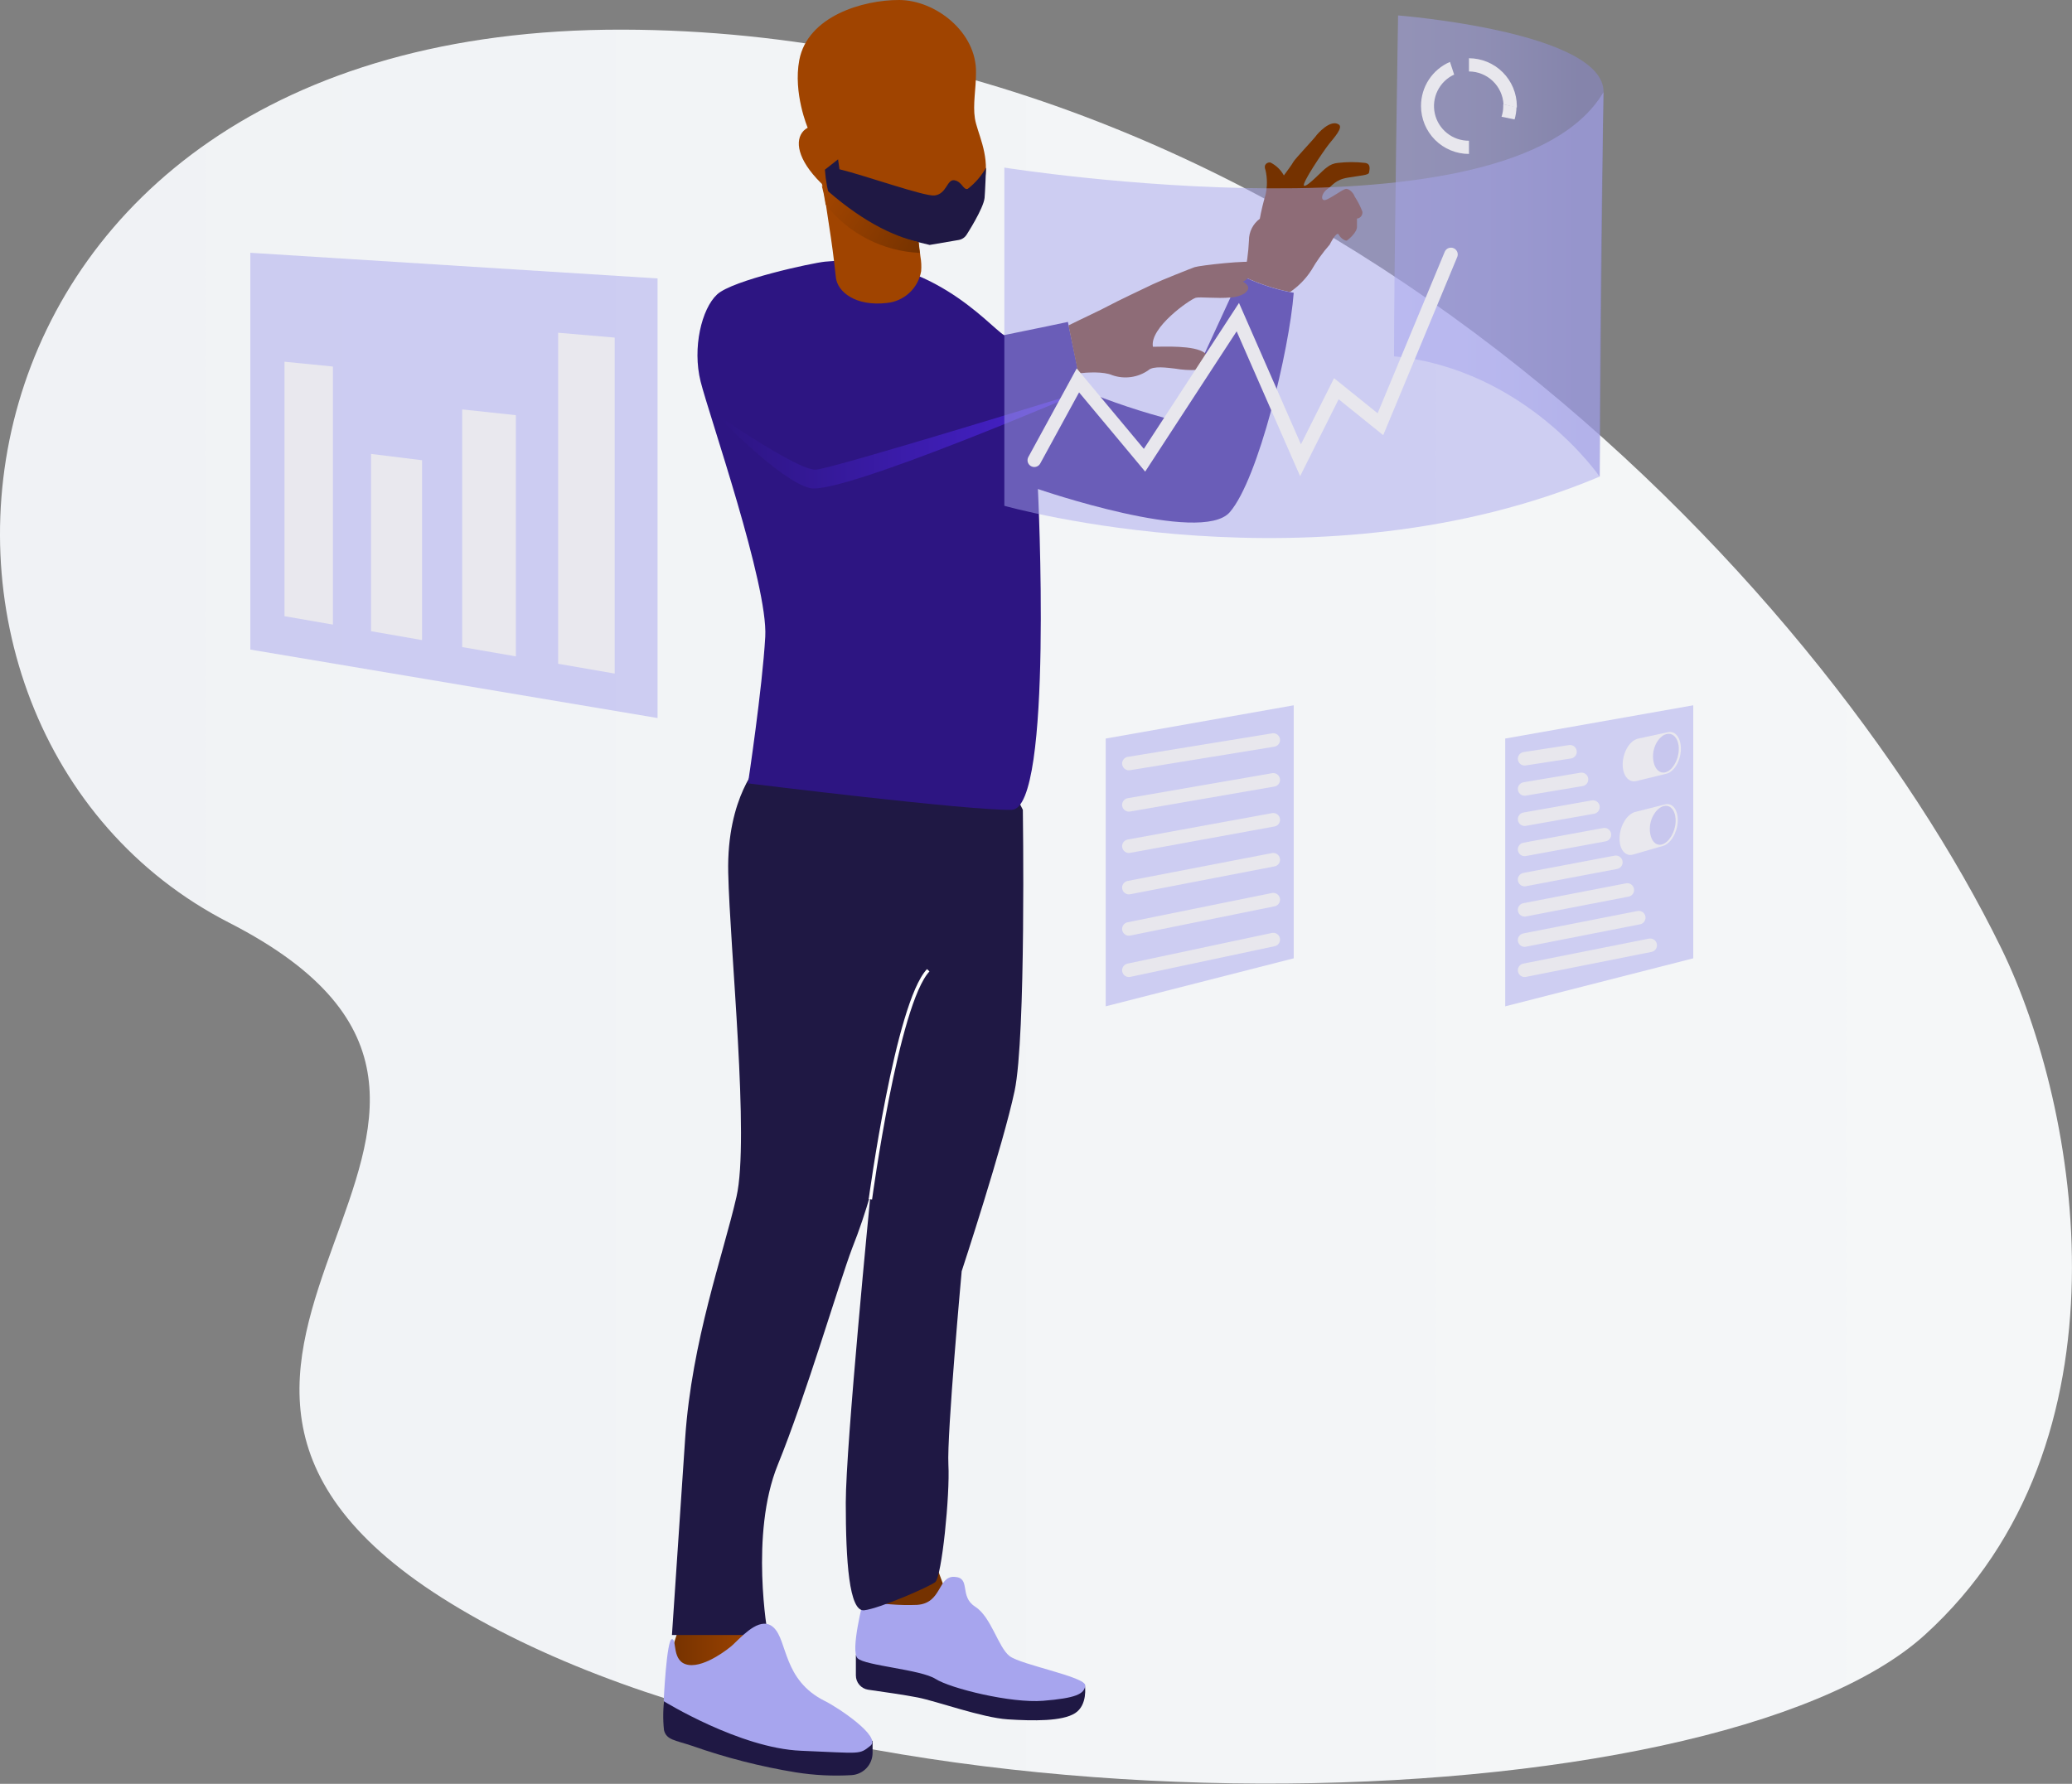 <svg width="612" height="527" viewBox="0 0 612 527" fill="none" xmlns="http://www.w3.org/2000/svg">
<rect x="0" y="0" width="612" height="527" fill="#808080" stroke="none"/>
<path d="M591.097 280.116C537.348 170.215 383.643 9.245 183.911 8.756C-24.502 8.322 -44.666 215.098 67.66 272.591C179.987 330.083 15.756 401.686 133.164 473.687C252.002 546.538 505.989 539.7 568.509 483.022C631.029 426.344 614.301 327.586 591.097 280.116Z" fill="url(#paint0_linear)"/>
<path opacity="0.5" d="M472.496 140.836C472.496 140.836 450.794 109.069 411.748 105.27C411.748 78.749 412.942 4.559 412.942 4.559C412.942 4.559 473.961 9.353 473.635 27.263C473.31 45.173 472.496 140.836 472.496 140.836Z" fill="url(#paint1_linear)"/>
<path d="M224.113 477.92V492.827L198.486 495.504L197.926 488.955L200.928 479.693L224.113 477.92Z" fill="url(#paint2_linear)"/>
<path d="M257.733 514.319V517.846C257.728 519.52 257.089 521.131 255.945 522.352C254.8 523.574 253.236 524.317 251.566 524.431C246.018 524.761 240.451 524.482 234.964 523.599C224.578 521.898 214.362 519.283 204.436 515.784C199.3 514.065 196.859 514.065 196.117 511.135C195.769 507.859 195.829 504.554 196.298 501.293L226.79 508.24L257.733 514.319Z" fill="#1F1844"/>
<path d="M275.188 458.907L280.179 472.402L278.262 486.35L274.537 489.679L258.821 484.957L254.969 478.987L258.984 457.858L275.188 458.907Z" fill="url(#paint3_linear)"/>
<path d="M252.797 488.956V494.962C252.794 495.984 253.157 496.973 253.82 497.749C254.484 498.526 255.404 499.039 256.414 499.195C260.646 499.792 267.428 500.769 271.063 501.492C276.669 502.596 290.088 507.462 297.63 507.951C305.171 508.439 313.708 508.566 317.523 506.142C321.339 503.718 320.453 497.983 320.453 497.983L252.797 488.956Z" fill="#1F1844"/>
<path d="M255.004 472.837C255.004 472.837 251.098 487.725 253.304 489.914C255.511 492.103 271.932 493.207 276.327 496.011C280.721 498.815 298.607 503.247 308.12 502.469C317.633 501.691 320.292 500.515 320.545 497.965C320.798 495.414 301.664 491.868 298.246 489.299C294.828 486.73 292.82 477.721 288.01 474.646C283.199 471.57 286.924 466.107 281.915 465.854C276.905 465.6 278.298 473.669 270.829 474.139C265.521 474.339 260.208 473.902 255.004 472.837Z" fill="url(#paint4_linear)"/>
<path d="M224.369 225.573C224.369 225.573 214.603 235.342 215.091 257.811C215.579 280.279 221.439 336.469 217.532 353.565C213.626 370.66 204.33 396.078 202.377 424.896C200.424 453.715 198.471 483.04 198.471 483.04H226.81C226.81 483.04 221.384 453.244 229.74 432.729C238.095 412.215 247.825 378.982 251.713 368.725C253.792 363.483 255.603 358.14 257.139 352.714C257.139 352.714 249.814 426.886 249.814 443.964C249.814 461.041 250.791 476.22 255.24 475.731C259.689 475.243 274.265 468.893 276.219 467.427C278.172 465.962 280.613 441.522 280.125 432.729C279.637 423.937 284.049 375.563 284.049 375.563C284.049 375.563 296.257 338.441 299.675 322.322C303.093 306.203 302.116 239.25 302.116 239.25L296.691 228.504L224.369 225.573Z" fill="#1F1844"/>
<path d="M274.174 286.647C264.897 296.416 257.084 354.306 257.084 354.306" stroke="white" stroke-miterlimit="10"/>
<path d="M215.814 486.495C216.262 486.125 216.691 485.733 217.098 485.319C220.101 482.443 224.911 477.45 228.51 480.833C232.67 484.74 231.205 496.354 243.647 502.542C247.373 504.351 260.503 513.088 257.085 515.766C253.667 518.443 254.643 517.973 236.576 517.231C218.509 516.489 196.029 502.578 196.029 502.578C196.029 502.578 196.879 484.252 198.471 484.252C200.062 484.252 198.236 491.09 203.354 491.868C208.472 492.646 215.814 486.495 215.814 486.495Z" fill="url(#paint5_linear)"/>
<path d="M404.351 51.034C404.224 51.758 401.656 51.884 398.003 52.499C394.35 53.114 393.481 54.942 392.143 55.792C390.805 56.642 389.937 58.596 390.931 59.084C391.926 59.573 396.538 55.792 397.641 55.792C398.744 55.792 399.956 57.384 400.083 57.981C401.009 59.404 401.785 60.919 402.397 62.504C402.468 62.958 402.364 63.421 402.105 63.801C401.846 64.181 401.453 64.448 401.005 64.548H400.806V67.008C400.806 68.727 398.238 70.789 397.876 71.042C397.514 71.296 396.068 70.554 395.435 69.324C394.802 68.094 392.758 72.254 392.758 72.254C390.7 74.593 388.882 77.132 387.333 79.834C385.687 82.381 383.547 84.571 381.039 86.275C376.345 85.333 371.784 83.82 367.457 81.77C368.243 78.236 368.727 74.641 368.904 71.024C368.893 69.782 369.178 68.555 369.734 67.445C370.291 66.335 371.103 65.373 372.105 64.638C372.533 62.263 373.095 59.913 373.787 57.601C374.345 55.178 374.345 52.661 373.787 50.238C373.063 48.429 374.492 47.904 375.216 47.995C376.91 48.831 378.306 50.171 379.212 51.83C380.026 50.727 381.672 48.52 382.034 47.796C382.395 47.072 388.146 40.958 388.635 40.234C389.123 39.51 393.029 35.078 395.471 36.815C396.755 37.737 394.006 40.722 392.541 42.55C391.076 44.377 384.113 54.634 385.217 54.887C386.32 55.141 390.642 50.238 391.908 49.46C392.846 48.682 394.003 48.215 395.218 48.121C397.855 47.815 400.519 47.815 403.157 48.121C405.074 48.339 404.477 50.292 404.351 51.034Z" fill="url(#paint6_linear)"/>
<path d="M382.125 86.492C380.823 103.425 371.708 141.542 363.244 151.311C354.78 161.08 306.565 144.472 306.565 144.472C306.565 144.472 311.213 238.942 298.843 239.25C286.473 239.557 220.932 231.434 220.932 231.434C220.932 231.434 225.164 203.412 226.032 188.107C226.9 172.802 209.412 122.637 206.934 112.705C204.457 102.773 207.242 91.213 211.817 86.98C216.393 82.747 239.885 77.682 243.683 77.302C273.976 74.263 291.862 96.026 296.546 99.011C305.588 97.201 315.427 95.103 315.427 95.103L315.626 96.08L318.556 110.227L319.532 115.111C328.346 118.773 337.412 121.796 346.66 124.157L353.586 109.214L355.901 104.221L363.461 87.831L366.481 81.282L367.458 81.788L368.434 82.259C372.485 84.089 376.733 85.449 381.094 86.311L382.125 86.492Z" fill="#2D1582"/>
<path d="M367.222 83.145C366.499 83.145 370.64 84.484 367.475 86.763C366.25 87.446 364.881 87.831 363.479 87.885C359.482 88.265 354.436 87.632 353.188 87.975C351.47 88.464 339.516 96.767 340.529 102.448C343.675 102.448 352.718 101.923 355.829 104.257C356.148 104.476 356.41 104.767 356.596 105.106C356.781 105.446 356.884 105.824 356.896 106.211C356.896 108.273 355.431 109.051 353.532 109.286C351.39 109.404 349.242 109.277 347.13 108.906C344.815 108.653 340.655 108.002 339.19 109.377C337.663 110.444 335.905 111.135 334.06 111.392C332.215 111.65 330.336 111.468 328.574 110.86C325.916 109.702 321.196 109.992 318.483 110.317L315.607 96.134C319.224 94.325 325.663 91.34 327.327 90.399C329.768 89.061 338.431 84.972 340.619 83.923C342.807 82.874 351.47 79.418 352.845 78.93C354.219 78.442 369.121 76.723 370.785 77.573C371.943 78.206 369.881 80.866 368.398 82.295C368.079 82.667 367.676 82.959 367.222 83.145Z" fill="url(#paint7_linear)"/>
<path d="M246.884 81.933C246.686 80.124 246.215 75.565 245.42 70.21C244.877 66.592 244.298 62.739 243.846 59.79C243.829 59.546 243.793 59.304 243.738 59.066C243.511 57.474 243.185 55.897 242.761 54.345L242.508 54.091C235.455 47.108 234.695 41.428 237.354 38.642C237.712 38.284 238.12 37.979 238.565 37.737C238.565 37.737 234.225 27.498 236.088 17.729C238.565 4.794 254.842 -0.036 265.584 0C276.327 0.036 288.516 9.498 288.281 21.492C288.281 26.268 287.305 30.845 287.956 34.988C288.607 39.13 292.17 45.317 290.958 52.717C289.24 63.318 279.872 68.727 273.705 70.481C272.913 70.7 272.11 70.875 271.299 71.006L271.498 72.815L271.679 74.244L271.86 75.782C272.122 77.214 272.195 78.673 272.077 80.124C271.644 82.589 270.412 84.843 268.572 86.54C266.733 88.236 264.387 89.281 261.895 89.513C252.744 90.562 247.337 86.257 246.884 81.933Z" fill="url(#paint8_linear)"/>
<path d="M243.031 42.278C243.031 42.278 240.355 39.51 239.125 42.079C237.895 44.648 240.934 48.32 240.934 48.32L243.031 42.278Z" fill="url(#paint9_linear)"/>
<path d="M247.535 47.072L247.951 50.003C255.438 51.812 273.161 58.126 276.055 57.746C279.672 57.293 279.672 52.861 281.915 53.259C284.157 53.657 284.501 56.19 285.821 55.81C288.035 54.106 289.881 51.97 291.247 49.532C291.247 49.532 290.957 57.112 290.812 58.469C290.487 61.635 285.514 69.324 285.514 69.324C285.255 69.737 284.912 70.091 284.506 70.362C284.101 70.634 283.643 70.816 283.162 70.898L274.59 72.363L269.707 71.169C262.979 69.722 245.979 61.4 245.455 59.681C244.475 56.581 243.868 53.374 243.646 50.13L247.535 47.072Z" fill="#1F1844"/>
<path d="M243.827 60.369C247.151 64.633 251.362 68.124 256.168 70.6C260.973 73.077 266.259 74.481 271.66 74.715L271.479 73.304L271.28 71.495C263.467 69.686 253.918 65.036 242.488 54.634L242.741 54.869C243.157 56.423 243.483 58 243.718 59.591C243.754 59.808 243.808 60.061 243.827 60.369Z" fill="url(#paint10_linear)"/>
<path d="M240.952 138.756C235.653 139.063 211.328 122.221 211.328 122.221C211.328 122.221 230.119 141.994 239.233 144.201C248.348 146.408 319.947 115.618 319.947 115.618C319.947 115.618 246.269 138.376 240.952 138.756Z" fill="url(#paint11_linear)"/>
<path d="M241.33 100.476C241.33 100.476 243.555 107.314 245.743 108.056C247.931 108.798 281.588 102.176 291.516 100.476L296.942 99.499L248.383 104.564L241.33 99.499" fill="url(#paint12_linear)"/>
<path opacity="0.5" d="M296.652 49.514V149.429C296.652 149.429 389.339 175.806 472.494 140.8C472.494 85.334 473.615 27.227 473.615 27.227C446.451 73.286 296.652 49.514 296.652 49.514Z" fill="url(#paint13_linear)"/>
<path opacity="0.5" d="M194.22 212.132L73.936 191.906V74.679L194.22 82.259V212.132Z" fill="url(#paint14_linear)"/>
<path opacity="0.5" d="M382.123 283.12L326.584 297.303V218.192L382.123 208.369V283.12Z" fill="url(#paint15_linear)"/>
<path opacity="0.5" d="M500.129 283.12L444.59 297.303V218.192L500.129 208.369V283.12Z" fill="url(#paint16_linear)"/>
<path d="M98.333 184.525L84.027 182.047V106.862L98.333 108.291V184.525Z" fill="#E9E8EE"/>
<path d="M124.665 189.102L109.6 186.479V134.106L124.665 135.97V189.102Z" fill="#E9E8EE"/>
<path d="M152.37 193.914L136.51 191.165V120.955L152.37 122.655V193.914Z" fill="#E9E8EE"/>
<path d="M181.56 198.998L164.867 196.103V98.305L181.56 99.734V198.998Z" fill="#E9E8EE"/>
<path d="M305.498 135.97L318.375 112.38L338.051 135.97L365.613 93.692L384.132 135.97L394.712 114.84L407.733 125.332L428.567 75.167" stroke="#E8E7ED" stroke-width="4" stroke-miterlimit="10" stroke-linecap="round"/>
<path d="M492.118 228.612L483.328 230.747C480.959 231.326 479.132 228.938 479.295 225.446C479.458 221.937 481.52 218.699 483.871 218.21L492.678 216.311C494.921 215.822 496.585 218.12 496.476 221.539C496.331 224.994 494.396 228.088 492.118 228.612Z" fill="#E9E8EE"/>
<path opacity="0.5" d="M495.844 221.665C495.717 224.759 493.891 227.69 491.865 228.178C489.84 228.667 488.248 226.55 488.248 223.402C488.248 220.254 490.201 217.324 492.299 216.853C494.397 216.383 496.025 218.572 495.844 221.665Z" fill="url(#paint17_linear)"/>
<path d="M491.212 249.905L482.404 252.456C480.035 253.161 478.209 250.882 478.371 247.372C478.516 243.863 480.578 240.534 482.965 239.883L491.754 237.658C494.015 237.061 495.715 239.322 495.552 242.705C495.408 245.979 493.473 249.236 491.212 249.905Z" fill="#E9E8EE"/>
<path opacity="0.5" d="M494.92 242.777C494.794 245.871 492.967 248.874 490.924 249.471C488.88 250.068 487.307 248.006 487.307 244.858C487.307 241.71 489.26 238.707 491.376 238.146C493.492 237.585 495.047 239.684 494.92 242.777Z" fill="url(#paint18_linear)"/>
<path d="M419.723 31.315C419.723 35.072 421.215 38.675 423.87 41.331C426.526 43.988 430.128 45.48 433.883 45.48V41.573C431.542 41.594 429.264 40.811 427.43 39.355C425.595 37.899 424.315 35.858 423.803 33.573C423.291 31.287 423.578 28.895 424.616 26.795C425.654 24.695 427.38 23.015 429.507 22.035L428.277 18.29C425.731 19.383 423.563 21.2 422.042 23.516C420.521 25.832 419.715 28.544 419.723 31.315Z" fill="#E8E7ED"/>
<path d="M444.012 30.791V31.315C444.016 32.397 443.845 33.472 443.506 34.499L447.358 35.277C447.703 34.101 447.892 32.884 447.919 31.659L444.012 30.791Z" fill="#E8E7ED"/>
<path d="M448.025 31.315C448.002 27.574 446.503 23.993 443.855 21.351C441.207 18.709 437.623 17.219 433.883 17.204V21.112C436.502 21.122 439.017 22.134 440.914 23.941C442.81 25.747 443.944 28.211 444.083 30.827L448.007 31.804C448.007 31.569 448.025 31.424 448.025 31.315Z" fill="#E8E7ED"/>
<path d="M333.438 225.573L376.082 218.626" stroke="#E8E7ED" stroke-width="4" stroke-miterlimit="10" stroke-linecap="round"/>
<path d="M333.438 237.784L376.082 230.403" stroke="#E8E7ED" stroke-width="4" stroke-miterlimit="10" stroke-linecap="round"/>
<path d="M333.438 249.996L376.082 242.198" stroke="#E8E7ED" stroke-width="4" stroke-miterlimit="10" stroke-linecap="round"/>
<path d="M333.438 262.225L376.082 253.994" stroke="#E8E7ED" stroke-width="4" stroke-miterlimit="10" stroke-linecap="round"/>
<path d="M333.438 274.436L376.082 265.789" stroke="#E8E7ED" stroke-width="4" stroke-miterlimit="10" stroke-linecap="round"/>
<path d="M333.438 286.647L376.082 277.584" stroke="#E8E7ED" stroke-width="4" stroke-miterlimit="10" stroke-linecap="round"/>
<path d="M450.322 224.162L463.723 222.1" stroke="#E8E7ED" stroke-width="4" stroke-miterlimit="10" stroke-linecap="round"/>
<path d="M450.322 233.081L467.123 230.259" stroke="#E8E7ED" stroke-width="4" stroke-miterlimit="10" stroke-linecap="round"/>
<path d="M450.322 242.017L470.505 238.436" stroke="#E8E7ED" stroke-width="4" stroke-miterlimit="10" stroke-linecap="round"/>
<path d="M450.322 250.936L473.887 246.594" stroke="#E8E7ED" stroke-width="4" stroke-miterlimit="10" stroke-linecap="round"/>
<path d="M450.322 259.855L477.269 254.753" stroke="#E8E7ED" stroke-width="4" stroke-miterlimit="10" stroke-linecap="round"/>
<path d="M450.322 268.792L480.651 262.93" stroke="#E8E7ED" stroke-width="4" stroke-miterlimit="10" stroke-linecap="round"/>
<path d="M450.322 277.728L484.033 271.107" stroke="#E8E7ED" stroke-width="4" stroke-miterlimit="10" stroke-linecap="round"/>
<path d="M450.322 286.647L487.415 279.266" stroke="#E8E7ED" stroke-width="4" stroke-miterlimit="10" stroke-linecap="round"/>
<defs>
<linearGradient id="paint0_linear" x1="0.004" y1="267.923" x2="611.986" y2="267.923" gradientUnits="userSpaceOnUse">
<stop stop-color="#F0F2F5"/>
<stop offset="0.99" stop-color="#F5F7F8"/>
</linearGradient>
<linearGradient id="paint1_linear" x1="411.748" y1="72.707" x2="473.635" y2="72.707" gradientUnits="userSpaceOnUse">
<stop stop-color="#A7A5EE"/>
<stop offset="0.44" stop-color="#9D9CE8"/>
<stop offset="0.89" stop-color="#8988D5"/>
</linearGradient>
<linearGradient id="paint2_linear" x1="197.926" y1="486.712" x2="224.113" y2="486.712" gradientUnits="userSpaceOnUse">
<stop stop-color="#753200"/>
<stop offset="1" stop-color="#A04400"/>
</linearGradient>
<linearGradient id="paint3_linear" x1="44427.9" y1="-14802.6" x2="44292.8" y2="-15353.2" gradientUnits="userSpaceOnUse">
<stop stop-color="#753200"/>
<stop offset="1" stop-color="#A04400"/>
</linearGradient>
<linearGradient id="paint4_linear" x1="30195.4" y1="-7146.18" x2="32746.4" y2="-7146.18" gradientUnits="userSpaceOnUse">
<stop stop-color="#A7A5EE"/>
<stop offset="0.44" stop-color="#9D9CE8"/>
<stop offset="0.89" stop-color="#8988D5"/>
</linearGradient>
<linearGradient id="paint5_linear" x1="18550.7" y1="7627.6" x2="20650" y2="7627.6" gradientUnits="userSpaceOnUse">
<stop stop-color="#A7A5EE"/>
<stop offset="0.44" stop-color="#9D9CE8"/>
<stop offset="0.89" stop-color="#8988D5"/>
</linearGradient>
<linearGradient id="paint6_linear" x1="14928.8" y1="-20942.5" x2="15688.2" y2="-20942.5" gradientUnits="userSpaceOnUse">
<stop stop-color="#753200"/>
<stop offset="1" stop-color="#A04400"/>
</linearGradient>
<linearGradient id="paint7_linear" x1="20524.1" y1="-13621.3" x2="22228.5" y2="-13621.3" gradientUnits="userSpaceOnUse">
<stop stop-color="#753200"/>
<stop offset="1" stop-color="#A04400"/>
</linearGradient>
<linearGradient id="paint8_linear" x1="14417.9" y1="-15297.9" x2="12089.3" y2="-15288.2" gradientUnits="userSpaceOnUse">
<stop stop-color="#753200"/>
<stop offset="1" stop-color="#A04400"/>
</linearGradient>
<linearGradient id="paint9_linear" x1="66.117" y1="-1076.93" x2="77.599" y2="-1074.27" gradientUnits="userSpaceOnUse">
<stop stop-color="#753200"/>
<stop offset="1" stop-color="#A04400"/>
</linearGradient>
<linearGradient id="paint10_linear" x1="243.452" y1="59.424" x2="271.815" y2="74.623" gradientUnits="userSpaceOnUse">
<stop stop-color="#A04400"/>
<stop offset="1" stop-color="#753200"/>
</linearGradient>
<linearGradient id="paint11_linear" x1="211.328" y1="129.964" x2="319.947" y2="129.964" gradientUnits="userSpaceOnUse">
<stop offset="0.01" stop-color="#2D1582"/>
<stop offset="1" stop-color="#4822D1"/>
</linearGradient>
<linearGradient id="paint12_linear" x1="18200" y1="3596" x2="19910.1" y2="3596" gradientUnits="userSpaceOnUse">
<stop offset="0.01" stop-color="#2D1582"/>
<stop offset="1" stop-color="#4822D1"/>
</linearGradient>
<linearGradient id="paint13_linear" x1="62856.5" y1="54272.4" x2="80172.4" y2="54272.4" gradientUnits="userSpaceOnUse">
<stop stop-color="#A7A5EE"/>
<stop offset="0.44" stop-color="#9D9CE8"/>
<stop offset="0.89" stop-color="#8988D5"/>
</linearGradient>
<linearGradient id="paint14_linear" x1="27441.1" y1="-52018.6" x2="35440" y2="-52018.6" gradientUnits="userSpaceOnUse">
<stop stop-color="#A7A5EE"/>
<stop offset="0.44" stop-color="#9D9CE8"/>
<stop offset="0.89" stop-color="#8988D5"/>
</linearGradient>
<linearGradient id="paint15_linear" x1="20537.3" y1="-28141.3" x2="22242.9" y2="-28141.3" gradientUnits="userSpaceOnUse">
<stop stop-color="#A7A5EE"/>
<stop offset="0.44" stop-color="#9D9CE8"/>
<stop offset="0.89" stop-color="#8988D5"/>
</linearGradient>
<linearGradient id="paint16_linear" x1="24278.7" y1="-28141.3" x2="25984.9" y2="-28141.3" gradientUnits="userSpaceOnUse">
<stop stop-color="#A7A5EE"/>
<stop offset="0.44" stop-color="#9D9CE8"/>
<stop offset="0.89" stop-color="#8988D5"/>
</linearGradient>
<linearGradient id="paint17_linear" x1="4022.83" y1="-3870.04" x2="4054.26" y2="-3868.78" gradientUnits="userSpaceOnUse">
<stop stop-color="#A7A5EE"/>
<stop offset="0.44" stop-color="#9D9CE8"/>
<stop offset="0.89" stop-color="#8988D5"/>
</linearGradient>
<linearGradient id="paint18_linear" x1="4023.26" y1="-3778.49" x2="4054.73" y2="-3777.23" gradientUnits="userSpaceOnUse">
<stop stop-color="#A7A5EE"/>
<stop offset="0.44" stop-color="#9D9CE8"/>
<stop offset="0.89" stop-color="#8988D5"/>
</linearGradient>
</defs>
</svg>
